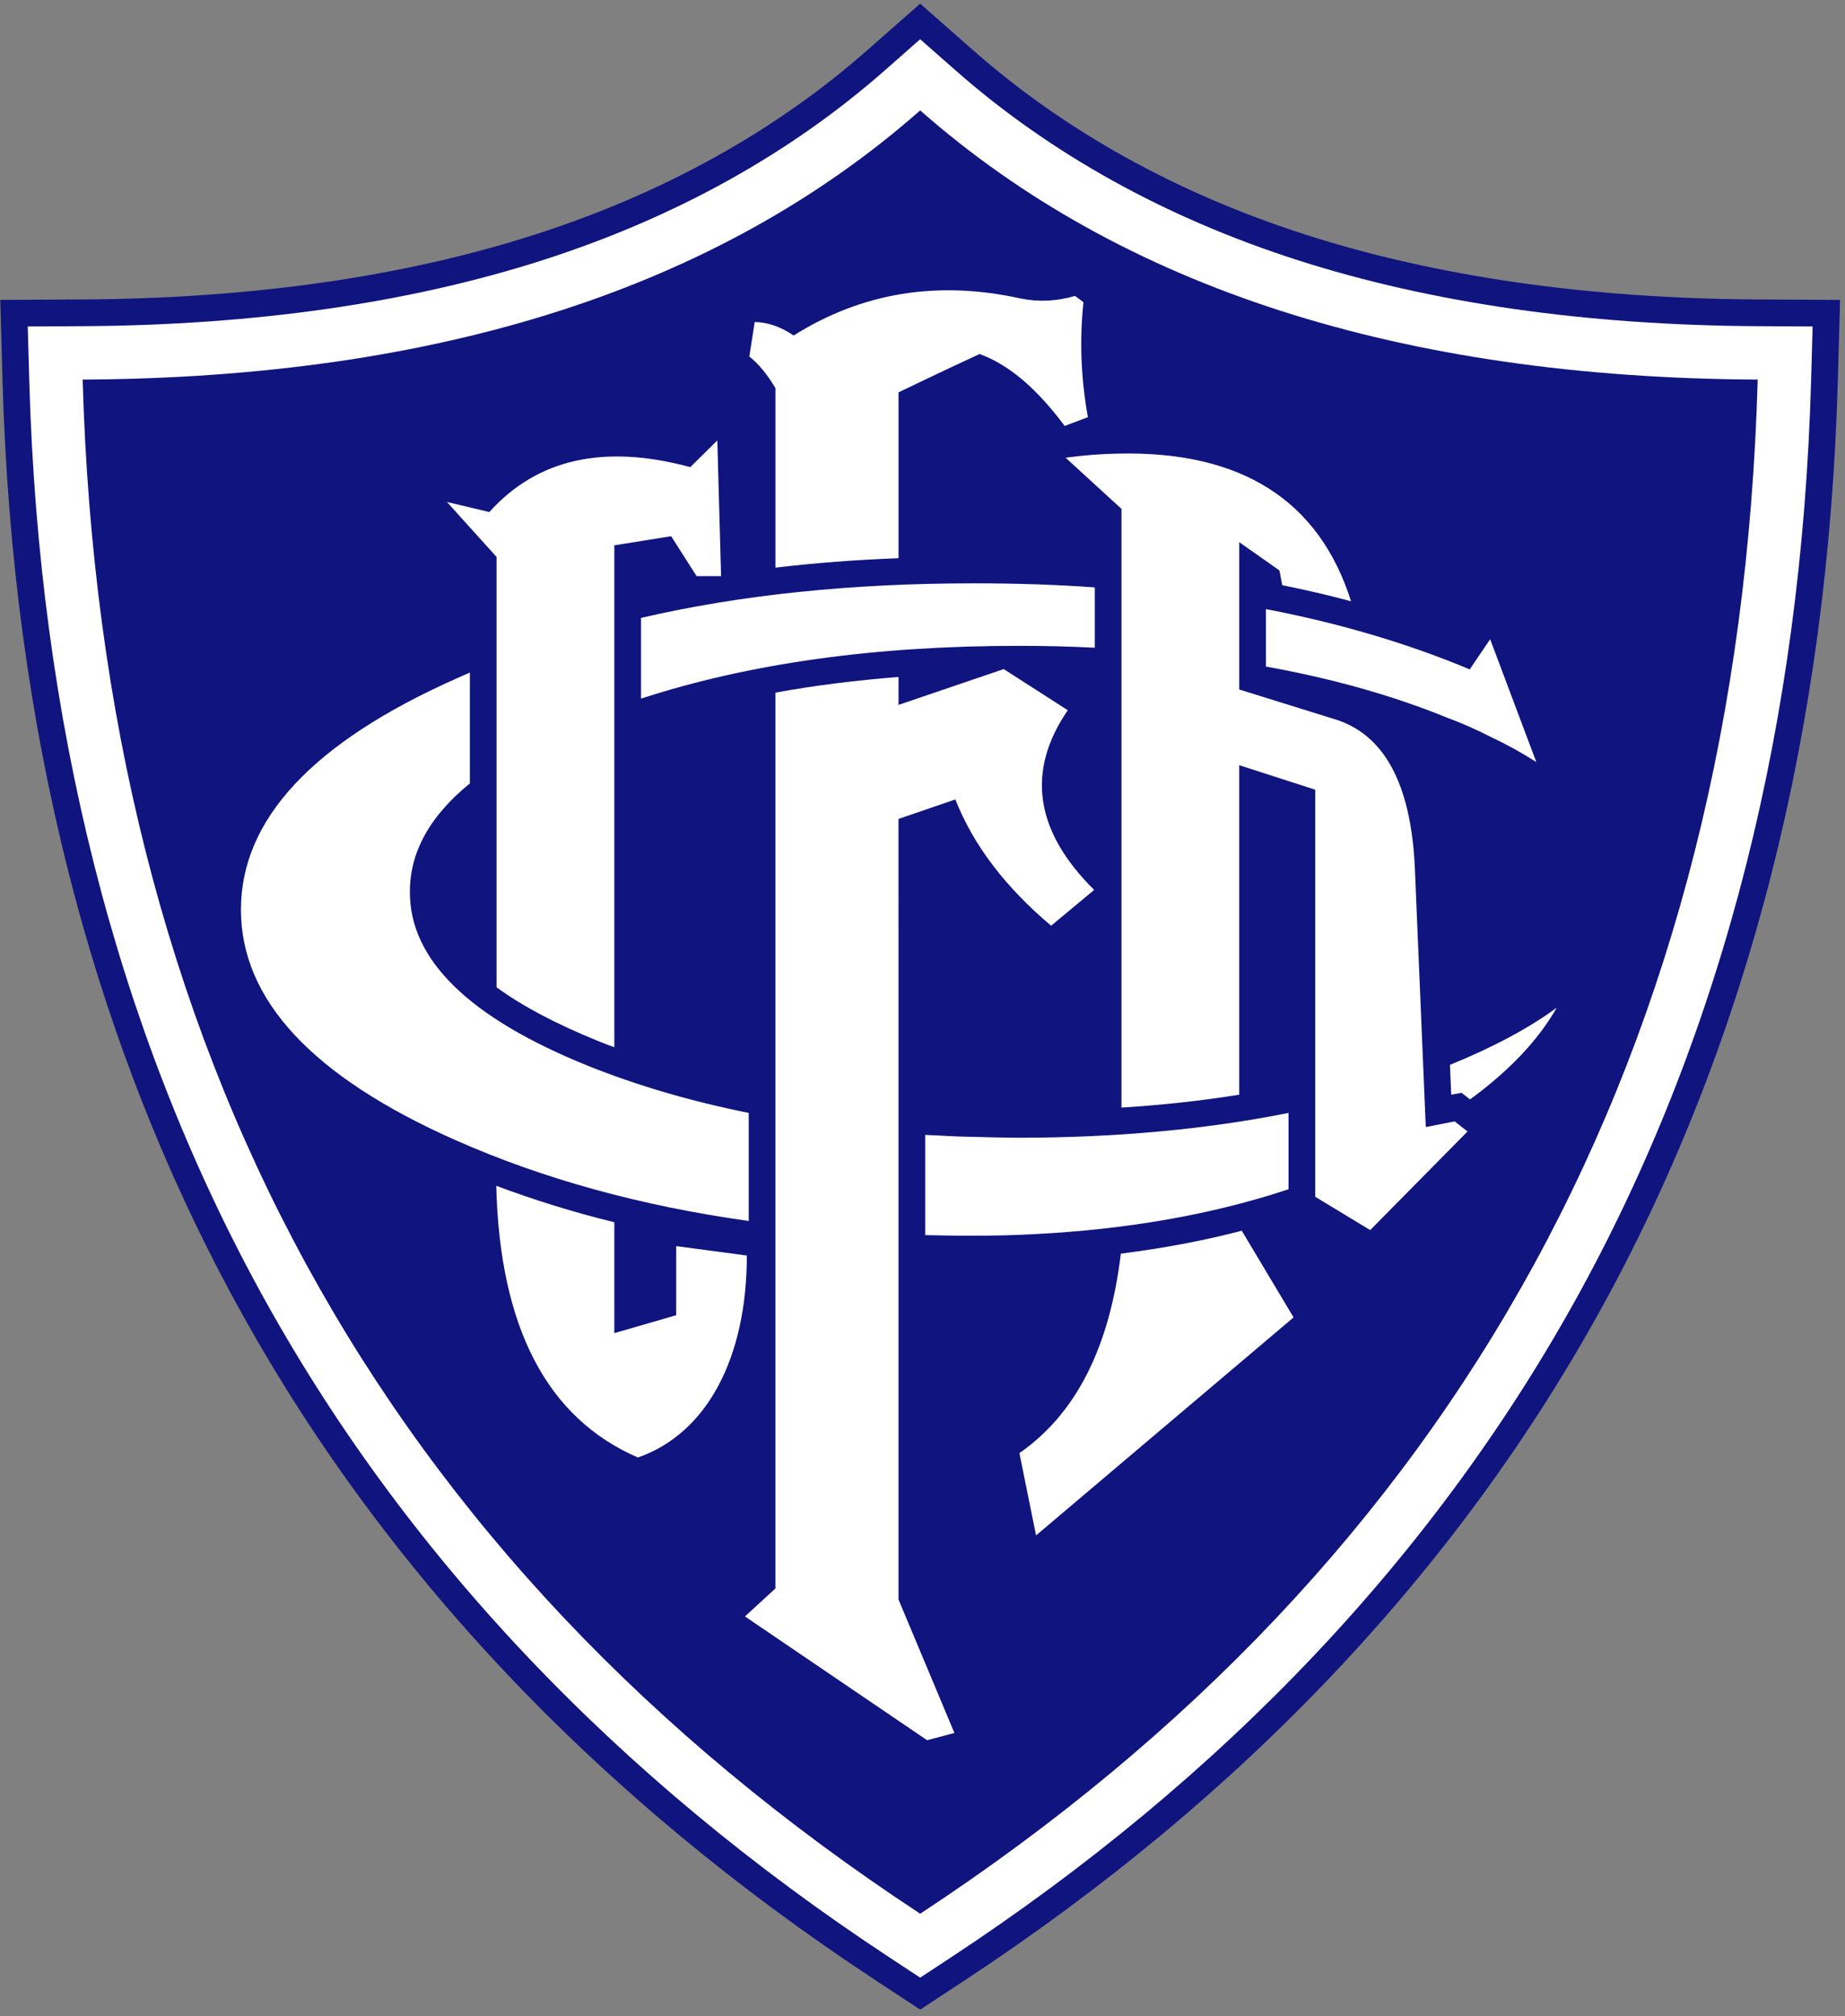 <?xml version="1.0" encoding="utf-8"?>
<!-- Generator: Adobe Illustrator 12.0.0, SVG Export Plug-In  -->
<!DOCTYPE svg PUBLIC "-//W3C//DTD SVG 1.1//EN" "http://www.w3.org/Graphics/SVG/1.1/DTD/svg11.dtd">
<svg  version="1.1" xmlns="http://www.w3.org/2000/svg" xmlns:xlink="http://www.w3.org/1999/xlink" xmlns:a="http://ns.adobe.com/AdobeSVGViewerExtensions/3.0/"
	 width="184" height="201" viewBox="-0.027 -0.364 184 201" enable-background="new -0.027 -0.364 184 201"
	 xml:space="preserve">
<rect x="-0.027" y="-0.364" width="184" height="201" fill="#808080" stroke="none"/>
<defs>
</defs>
<path fill="#10147E" d="M89.982,1.548l-3.519,3.097
	c-9.18,8.079-20.325,14.261-33.127,18.376
	c-13.083,4.205-28.277,6.382-45.162,6.471L0,29.536l0.23,8.172
	c0.972,34.424,8.799,65.312,23.265,91.803
	c14.491,26.536,35.977,49.282,63.859,67.605L91.742,200l4.388-2.883
	c27.883-18.324,49.368-41.069,63.859-67.605
	c14.466-26.492,22.294-57.379,23.265-91.803l0.23-8.172l-8.175-0.043
	c-16.885-0.089-32.079-2.267-45.162-6.471
	c-12.802-4.115-23.948-10.298-33.127-18.376L91.742,0L89.982,1.548z"/>
<path fill="#FFFFFF" d="M88.223,6.645c-9.456,8.321-20.919,14.685-34.072,18.912
	c-13.341,4.288-28.805,6.509-45.962,6.6l-5.45,0.028l0.154,5.448
	c0.959,34,8.677,64.482,22.94,90.602c14.279,26.148,35.47,48.575,62.984,66.656
	l2.925,1.922l2.925-1.922c27.515-18.082,48.705-40.508,62.984-66.656
	c14.263-26.119,21.981-56.602,22.94-90.602l0.153-5.448l-5.45-0.028
	c-17.157-0.091-32.621-2.312-45.962-6.6
	c-13.152-4.228-24.616-10.591-34.072-18.912l-3.519-3.097L88.223,6.645z"/>
<path fill="#10147E" d="M91.742,10.643c20.106,17.695,47.948,26.652,83.525,26.84
	c-1.879,66.613-29.721,117.599-83.525,152.957
	C37.938,155.082,10.096,104.096,8.217,37.483
	C43.794,37.295,71.636,28.338,91.742,10.643z"/>
<path fill="#FFFFFF" d="M127.57,56.512l0.281,1.472c2.349,0.47,4.635,1.002,6.859,1.598
	c-3.194-10.085-10.961-15.002-23.238-14.72c-1.66,0.031-3.382,0.157-5.23,0.407
	l5.575,5.104v59.692c4.103-0.25,8.017-0.689,11.744-1.284V75.929l7.579,2.443
	v40.588l5.481,3.32l9.708-9.834l-1.284-1.002l-2.881,0.563l-1.064-25.242
	c-0.282-8.519-2.819-13.623-7.673-15.314l-9.865-3.069V53.693L127.57,56.512z"/>
<path fill="#FFFFFF" d="M126.223,60.364v5.731c6.608,1.19,12.652,2.881,18.164,5.136
	c1.472,0.533,2.975,1.221,4.51,2.004c1.472,0.689,2.913,1.503,4.291,2.38
	l-4.604-12.245l-2.036,3.007C140.347,63.778,133.551,61.773,126.223,60.364z"/>
<path fill="#FFFFFF" d="M46.832,66.69c-0.47,0.219-0.94,0.407-1.41,0.626
	C31.142,73.674,24.001,81.347,24.001,90.335s7.141,16.661,21.421,22.987
	c8.707,3.852,18.446,6.545,29.22,8.049v-10.773
	c-5.762-1.159-11.118-2.725-16.035-4.698C46.738,101.109,40.819,95.315,40.85,88.55
	c0-3.946,1.973-7.548,5.982-10.805V66.69z"/>
<path fill="#FFFFFF" d="M44.546,49.685l4.948,5.481v42.905
	c2.568,1.879,5.951,3.664,10.116,5.355c0.532,0.219,1.096,0.438,1.628,0.626
	V54.006l5.668-0.908l2.537,3.978h2.443l-0.376-13.529l-2.693,2.662
	c-8.581-2.317-15.252-0.846-20.043,4.479L44.546,49.685z"/>
<path fill="#FFFFFF" d="M108.027,29.767l-0.845-0.626
	c-1.816,0.532-3.633,0.626-5.449,0.25c-8.237-1.816-15.785-0.595-22.612,3.696
	c-1.284-0.877-2.568-1.315-3.883-1.347l-0.533,3.445
	c0.846,0.658,1.723,1.691,2.6,3.132v17.914
	c3.978-0.47,8.049-0.783,12.277-0.939V38.755
	c4.165-2.004,6.858-3.257,8.08-3.821c2.881,1.033,5.7,3.414,8.487,7.172
	l2.318-0.877C107.777,37.376,107.62,33.556,108.027,29.767z"/>
<path fill="#FFFFFF" d="M109.155,64.216V58.203c-3.884-0.282-7.893-0.407-12.058-0.407
	c-12.12,0-23.175,1.127-33.197,3.445v8.049
	c10.773-3.507,23.301-5.261,37.613-5.261
	C104.144,64.028,106.68,64.091,109.155,64.216z"/>
<path fill="#FFFFFF" d="M89.581,81.285l5.668-1.942c1.785,4.541,4.979,8.738,9.552,12.59
	l4.291-3.57c-5.919-5.856-6.796-11.838-2.631-17.914l-6.389-4.103l-10.491,3.57
	v-2.787c-4.259,0.344-8.362,0.845-12.277,1.566v89.318l-3.038,2.787l18.164,12.34
	l2.725-0.721l-5.575-13.31V81.285z"/>
<path fill="#FFFFFF" d="M74.455,124.816l-7.047-0.939v6.89l-6.169,1.786V121.497
	c-4.103-1.002-8.017-2.224-11.776-3.633c0.345,14.093,5.042,23.144,14.125,27.09
	C70.425,142.582,74.455,135.091,74.455,124.816z"/>
<path fill="#FFFFFF" d="M95.531,112.947c-1.096-0.062-2.192-0.094-3.289-0.156v9.99
	c1.065,0.031,2.161,0.031,3.289,0.062h1.284c2.505,0,4.572-0.062,6.264-0.156
	c9.27-0.47,17.757-1.942,25.399-4.479v-7.61
	c-8.143,1.628-17.131,2.474-26.965,2.474
	C100.104,113.072,98.13,113.009,95.531,112.947z"/>
<path fill="#FFFFFF" d="M101.638,144.515l1.66,8.206l25.681-21.735l-5.167-8.644
	c-3.821,1.002-7.861,1.754-12.058,2.286
	C110.626,133.993,107.275,140.601,101.638,144.515z"/>
<path fill="#FFFFFF" d="M144.7,108.782l1.034-0.188l0.846,0.658
	c3.883-2.85,6.765-5.856,8.644-9.145c-2.725,2.004-6.264,3.914-10.648,5.699
	L144.7,108.782z"/>
</svg>
